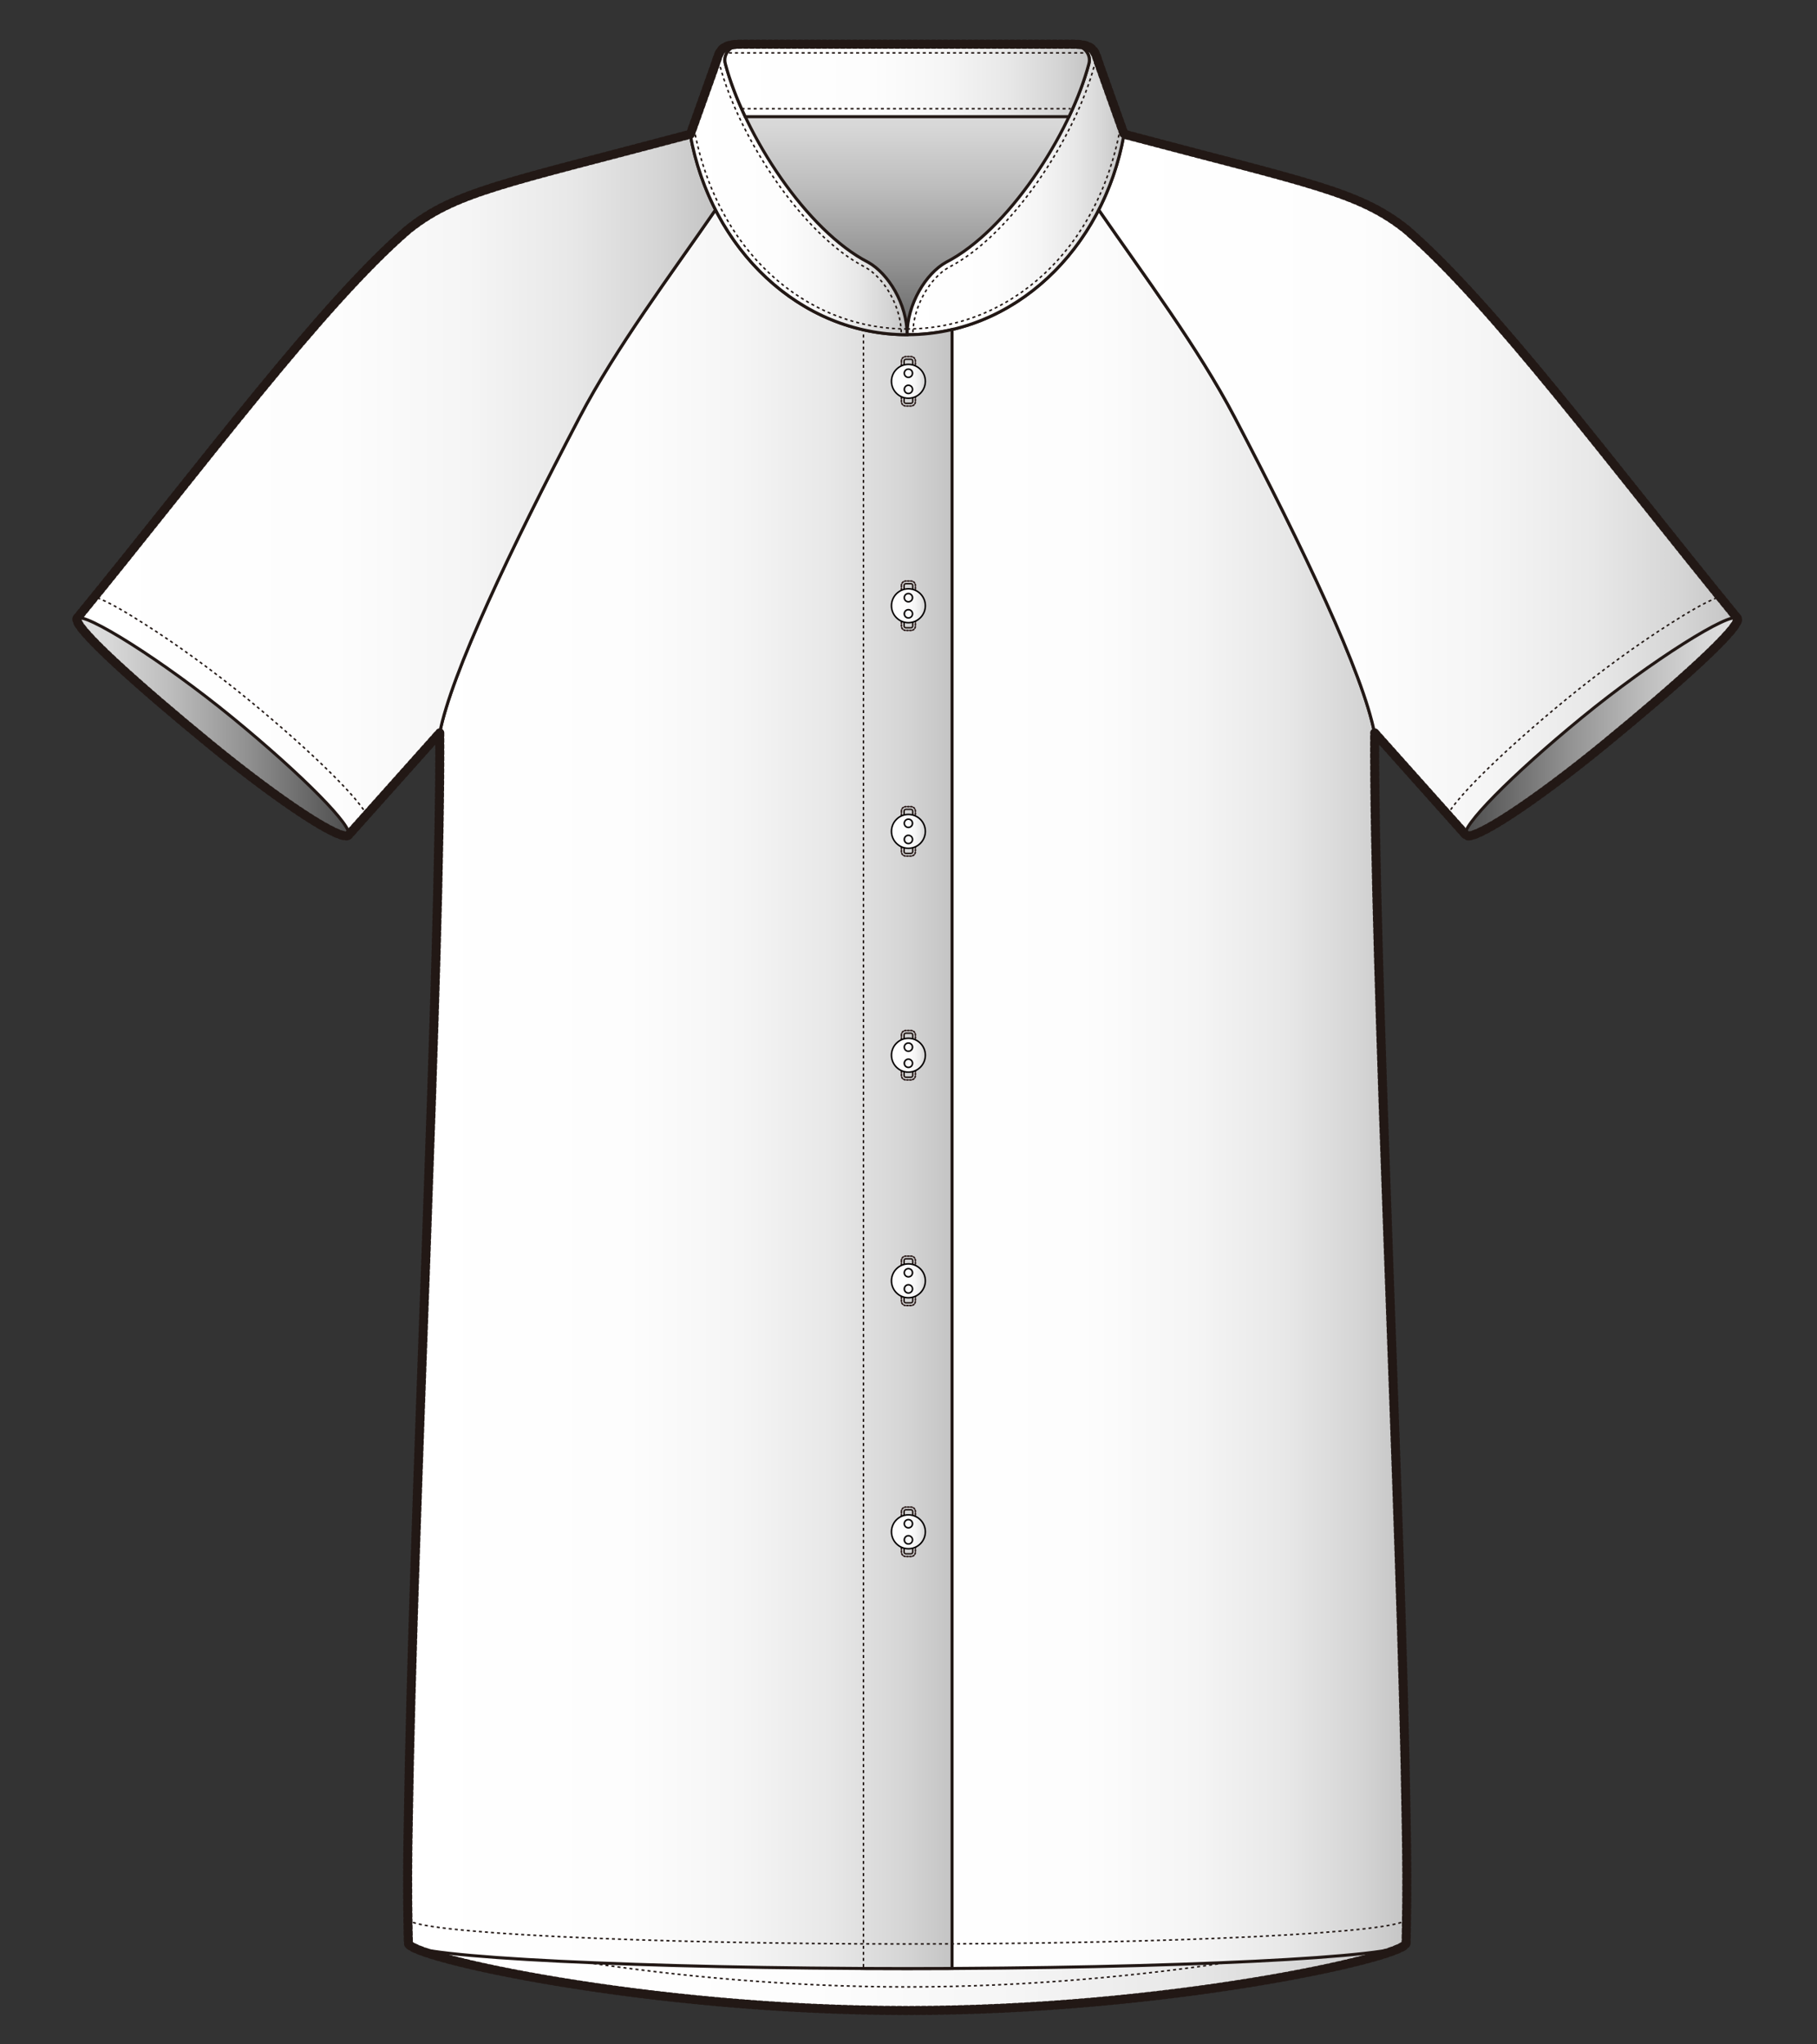 <?xml version="1.0" encoding="utf-8"?>
<!-- Generator: Adobe Illustrator 12.0.0, SVG Export Plug-In . SVG Version: 6.00 Build 51448)  -->
<!DOCTYPE svg PUBLIC "-//W3C//DTD SVG 1.1//EN" "http://www.w3.org/Graphics/SVG/1.1/DTD/svg11.dtd">
<svg  version="1.1" id="レイヤー_1" xmlns="http://www.w3.org/2000/svg" xmlns:xlink="http://www.w3.org/1999/xlink" width="600" height="675" viewBox="0 0 600 675"
	 overflow="visible" enable-background="new 0 0 600 675" xml:space="preserve">
<rect x="0" y="0" width="600" height="675" fill="#333333" stroke="none"/>
<rect fill="none" width="600" height="675"/>
<g>
	<linearGradient id="XMLID_30_" gradientUnits="userSpaceOnUse" x1="134.554" y1="453.049" x2="464.523" y2="453.049">
		<stop  offset="0" style="stop-color:#FFFFFF"/>
		<stop  offset="0.405" style="stop-color:#FDFDFD"/>
		<stop  offset="0.612" style="stop-color:#F5F5F5"/>
		<stop  offset="0.774" style="stop-color:#E8E8E8"/>
		<stop  offset="0.912" style="stop-color:#D5D5D5"/>
		<stop  offset="1" style="stop-color:#C4C4C4"/>
	</linearGradient>
	<path fill="url(#XMLID_30_)" stroke="#221815" stroke-width="2" d="M453.91,242.13c-0.484,87.166-3.281,67.031-0.484,134.947
		c2.829,99.627,12.82,191.409,10.84,264.671c0,4.543-78.913,22.219-164.725,22.219c-85.814,0-164.729-17.676-164.729-22.219
		c-1.978-73.262,8.011-165.044,10.84-264.671c2.8-67.916,0.002-47.782-0.481-134.947"/>
	<path fill="none" stroke="#221815" stroke-width="0.5" stroke-dasharray="1" d="M406.186,647.842
		c-28.91,4.398-66.769,8.193-106.645,8.193c-39.505,0-77.028-3.725-105.834-8.07"/>
	<linearGradient id="XMLID_31_" gradientUnits="userSpaceOnUse" x1="298.957" y1="30.448" x2="298.957" y2="121.697">
		<stop  offset="0" style="stop-color:#E0E0E0"/>
		<stop  offset="0.128" style="stop-color:#D7D7D7"/>
		<stop  offset="0.343" style="stop-color:#BDBDBD"/>
		<stop  offset="0.619" style="stop-color:#929292"/>
		<stop  offset="0.941" style="stop-color:#585858"/>
		<stop  offset="1" style="stop-color:#4D4D4D"/>
	</linearGradient>
	<rect x="237.587" y="30.448" fill="url(#XMLID_31_)" stroke="#221815" width="122.739" height="91.249"/>
	<linearGradient id="XMLID_32_" gradientUnits="userSpaceOnUse" x1="284.697" y1="359.629" x2="464.477" y2="359.629">
		<stop  offset="0" style="stop-color:#FFFFFF"/>
		<stop  offset="0.405" style="stop-color:#FDFDFD"/>
		<stop  offset="0.612" style="stop-color:#F5F5F5"/>
		<stop  offset="0.774" style="stop-color:#E8E8E8"/>
		<stop  offset="0.912" style="stop-color:#D5D5D5"/>
		<stop  offset="1" style="stop-color:#C4C4C4"/>
	</linearGradient>
	<path fill="url(#XMLID_32_)" stroke="#221815" d="M453.911,242.129c-0.481,87.167,12.337,326.357,10.357,399.619
		c0,4.543-78.916,8.229-164.728,8.229c-4.974,0-9.926-0.013-14.839-0.037l-0.004-541.126c4.795,1.118,9.76,1.703,14.843,1.703
		c26.934,0,50.594-16.462,63.272-41.234c14.857,21.525,32.758,45.333,44.908,68.5C430.494,181.206,450.092,222.359,453.911,242.129z
		"/>
	<linearGradient id="XMLID_33_" gradientUnits="userSpaceOnUse" x1="362.817" y1="160.148" x2="573.627" y2="160.148">
		<stop  offset="0" style="stop-color:#FFFFFF"/>
		<stop  offset="0.405" style="stop-color:#FDFDFD"/>
		<stop  offset="0.612" style="stop-color:#F5F5F5"/>
		<stop  offset="0.774" style="stop-color:#E8E8E8"/>
		<stop  offset="0.912" style="stop-color:#D5D5D5"/>
		<stop  offset="1" style="stop-color:#C4C4C4"/>
	</linearGradient>
	<path fill="url(#XMLID_33_)" stroke="#221815" d="M573.627,204.229c-41.824-51.148-80.504-103.477-109.232-128.292
		c-15.738-12.577-31.859-15.174-93.251-31.485c-1.603,8.896-4.45,17.249-8.326,24.824c14.854,21.526,32.753,45.34,44.903,68.506
		c22.773,43.424,42.371,84.577,46.19,104.347l30.104,33.714L573.627,204.229z"/>
	
		<linearGradient id="XMLID_34_" gradientUnits="userSpaceOnUse" x1="8822.397" y1="240.058" x2="8912.297" y2="240.058" gradientTransform="matrix(-1 0 0 1 9396.15 0)">
		<stop  offset="0" style="stop-color:#E0E0E0"/>
		<stop  offset="0.128" style="stop-color:#D7D7D7"/>
		<stop  offset="0.343" style="stop-color:#BDBDBD"/>
		<stop  offset="0.619" style="stop-color:#929292"/>
		<stop  offset="0.941" style="stop-color:#585858"/>
		<stop  offset="1" style="stop-color:#4D4D4D"/>
	</linearGradient>
	<path fill="url(#XMLID_34_)" stroke="#221815" d="M522.336,236.937c-23.197,19.003-40.354,36.422-38.318,38.907
		c2.034,2.484,22.49-10.905,45.692-29.909c23.198-19.004,45.955-39.223,43.917-41.706
		C571.592,201.744,545.541,217.932,522.336,236.937z"/>
	<linearGradient id="XMLID_35_" gradientUnits="userSpaceOnUse" x1="299.541" y1="62.624" x2="371.144" y2="62.624">
		<stop  offset="0" style="stop-color:#FFFFFF"/>
		<stop  offset="0.405" style="stop-color:#FDFDFD"/>
		<stop  offset="0.612" style="stop-color:#F5F5F5"/>
		<stop  offset="0.774" style="stop-color:#E8E8E8"/>
		<stop  offset="0.912" style="stop-color:#D5D5D5"/>
		<stop  offset="1" style="stop-color:#C4C4C4"/>
	</linearGradient>
	<path fill="url(#XMLID_35_)" stroke="#221815" d="M354.174,14.732c7.586,0,7.313,2.628,8.938,7.187l8.032,22.533
		c-6.839,37.993-36.431,66.064-71.603,66.064c0-10.165,6.235-20.202,12.836-23.905c20.248-10.377,40.903-41.952,47.178-65.536
		C360.525,17.448,357.164,14.733,354.174,14.732L354.174,14.732z"/>
	<linearGradient id="XMLID_36_" gradientUnits="userSpaceOnUse" x1="134.604" y1="359.629" x2="314.384" y2="359.629">
		<stop  offset="0" style="stop-color:#FFFFFF"/>
		<stop  offset="0.405" style="stop-color:#FDFDFD"/>
		<stop  offset="0.612" style="stop-color:#F5F5F5"/>
		<stop  offset="0.774" style="stop-color:#E8E8E8"/>
		<stop  offset="0.912" style="stop-color:#D5D5D5"/>
		<stop  offset="1" style="stop-color:#C4C4C4"/>
	</linearGradient>
	<path fill="url(#XMLID_36_)" stroke="#221815" d="M145.168,242.129c0.484,87.167-12.334,326.357-10.356,399.619
		c0,4.543,78.917,8.229,164.729,8.229c4.973,0,9.924-0.013,14.838-0.037l0.005-541.126c-4.795,1.118-9.763,1.703-14.843,1.703
		c-26.936,0-50.596-16.462-63.273-41.234c-14.858,21.525-32.757,45.333-44.906,68.5
		C168.586,181.206,148.988,222.359,145.168,242.129z"/>
	<path fill="none" stroke="#221815" stroke-width="0.5" stroke-dasharray="1" d="M134.812,633.631
		c0,4.544,78.917,8.229,164.729,8.229s164.728-3.685,164.728-8.229"/>
	
		<line fill="none" stroke="#221815" stroke-width="0.5" stroke-dasharray="1" x1="285.129" y1="108.445" x2="285.129" y2="649.496"/>
	<circle fill="#FFFFFF" stroke="#221815" cx="299.97" cy="200.001" r="4.946"/>
	<circle fill="#FFFFFF" stroke="#221815" cx="299.968" cy="274.493" r="4.948"/>
	<circle fill="#FFFFFF" stroke="#221815" cx="299.97" cy="348.404" r="4.946"/>
	<circle fill="#FFFFFF" stroke="#221815" cx="299.97" cy="422.896" r="4.946"/>
	<circle fill="#FFFFFF" stroke="#221815" cx="299.97" cy="505.759" r="4.946"/>
	<linearGradient id="XMLID_37_" gradientUnits="userSpaceOnUse" x1="25.452" y1="160.148" x2="236.263" y2="160.148">
		<stop  offset="0" style="stop-color:#FFFFFF"/>
		<stop  offset="0.405" style="stop-color:#FDFDFD"/>
		<stop  offset="0.612" style="stop-color:#F5F5F5"/>
		<stop  offset="0.774" style="stop-color:#E8E8E8"/>
		<stop  offset="0.912" style="stop-color:#D5D5D5"/>
		<stop  offset="1" style="stop-color:#C4C4C4"/>
	</linearGradient>
	<path fill="url(#XMLID_37_)" stroke="#221815" d="M25.452,204.229c41.825-51.148,80.506-103.477,109.234-128.292
		c15.738-12.577,31.859-15.174,93.251-31.485c1.601,8.896,4.449,17.249,8.325,24.824c-14.855,21.526-32.752,45.34-44.902,68.506
		c-22.775,43.424-42.373,84.577-46.193,104.347l-30.103,33.714L25.452,204.229z"/>
	<linearGradient id="XMLID_38_" gradientUnits="userSpaceOnUse" x1="25.325" y1="240.058" x2="115.226" y2="240.058">
		<stop  offset="0" style="stop-color:#E0E0E0"/>
		<stop  offset="0.128" style="stop-color:#D7D7D7"/>
		<stop  offset="0.343" style="stop-color:#BDBDBD"/>
		<stop  offset="0.619" style="stop-color:#929292"/>
		<stop  offset="0.941" style="stop-color:#585858"/>
		<stop  offset="1" style="stop-color:#4D4D4D"/>
	</linearGradient>
	<path fill="url(#XMLID_38_)" stroke="#221815" d="M76.744,236.937c23.198,19.003,40.354,36.422,38.318,38.907
		c-2.033,2.484-22.489-10.905-45.691-29.909c-23.2-19.004-45.955-39.223-43.919-41.706C27.49,201.744,53.541,217.932,76.744,236.937
		z"/>
	<g>
		
			<path fill="none" stroke="#2A1A19" stroke-width="0.5" stroke-linecap="round" stroke-linejoin="round" stroke-dasharray="0.5" d="
			M297.662,119.186v13.425c0,0.796,0.647,1.445,1.45,1.445l1.719,0.001c0.797,0,1.448-0.649,1.448-1.446v-13.425
			c0-0.797-0.651-1.445-1.448-1.445l-1.719-0.001C298.309,117.739,297.662,118.388,297.662,119.186z"/>
		<path fill="none" stroke="#221815" stroke-width="0.5" stroke-linecap="round" stroke-linejoin="round" d="M299.111,133.169
			c-0.31,0-0.564-0.251-0.564-0.559v-13.425c0-0.308,0.255-0.559,0.564-0.559h1.719c0.311,0,0.561,0.251,0.561,0.559v13.425
			c0,0.307-0.25,0.559-0.561,0.559H299.111z"/>
		<linearGradient id="XMLID_39_" gradientUnits="userSpaceOnUse" x1="294.377" y1="125.897" x2="305.563" y2="125.897">
			<stop  offset="0" style="stop-color:#FFFFFF"/>
			<stop  offset="0.515" style="stop-color:#FDFDFD"/>
			<stop  offset="0.7" style="stop-color:#F6F6F6"/>
			<stop  offset="0.833" style="stop-color:#EBEBEB"/>
			<stop  offset="0.939" style="stop-color:#DADADA"/>
			<stop  offset="1" style="stop-color:#CCCCCC"/>
		</linearGradient>
		<path fill="url(#XMLID_39_)" stroke="#040000" stroke-width="0.5" stroke-linecap="round" stroke-linejoin="round" d="
			M299.968,131.491c-3.083,0-5.591-2.503-5.591-5.593s2.508-5.595,5.591-5.595c3.092,0,5.595,2.505,5.595,5.595
			S303.06,131.491,299.968,131.491z"/>
		<linearGradient id="XMLID_40_" gradientUnits="userSpaceOnUse" x1="298.607" y1="123.233" x2="301.332" y2="123.233">
			<stop  offset="0" style="stop-color:#FFFFFF"/>
			<stop  offset="0.515" style="stop-color:#FDFDFD"/>
			<stop  offset="0.7" style="stop-color:#F6F6F6"/>
			<stop  offset="0.833" style="stop-color:#EBEBEB"/>
			<stop  offset="0.939" style="stop-color:#DADADA"/>
			<stop  offset="1" style="stop-color:#CCCCCC"/>
		</linearGradient>
		
			<circle fill="url(#XMLID_40_)" stroke="#040000" stroke-width="0.5" stroke-linecap="round" stroke-linejoin="round" cx="299.97" cy="123.232" r="1.362"/>
		
			<linearGradient id="XMLID_41_" gradientUnits="userSpaceOnUse" x1="9234.445" y1="-14250.069" x2="9237.172" y2="-14250.069" gradientTransform="matrix(-1 0 0 -1 9535.779 -14121.508)">
			<stop  offset="0" style="stop-color:#FFFFFF"/>
			<stop  offset="0.515" style="stop-color:#FDFDFD"/>
			<stop  offset="0.7" style="stop-color:#F6F6F6"/>
			<stop  offset="0.833" style="stop-color:#EBEBEB"/>
			<stop  offset="0.939" style="stop-color:#DADADA"/>
			<stop  offset="1" style="stop-color:#CCCCCC"/>
		</linearGradient>
		<path fill="url(#XMLID_41_)" stroke="#040000" stroke-width="0.5" stroke-linecap="round" stroke-linejoin="round" d="
			M298.607,128.563c0-0.752,0.61-1.364,1.36-1.364c0.759,0,1.366,0.612,1.366,1.364c0,0.753-0.607,1.362-1.366,1.362
			C299.218,129.925,298.607,129.315,298.607,128.563z"/>
	</g>
	<g>
		
			<path fill="none" stroke="#2A1A19" stroke-width="0.5" stroke-linecap="round" stroke-linejoin="round" stroke-dasharray="0.5" d="
			M297.662,193.29v13.426c0,0.796,0.647,1.445,1.45,1.445l1.719,0c0.797,0,1.448-0.648,1.448-1.445V193.29
			c0-0.797-0.651-1.445-1.448-1.445l-1.719-0.001C298.309,191.844,297.662,192.493,297.662,193.29z"/>
		<path fill="none" stroke="#221815" stroke-width="0.5" stroke-linecap="round" stroke-linejoin="round" d="M299.111,207.273
			c-0.31,0-0.564-0.251-0.564-0.558V193.29c0-0.309,0.255-0.559,0.564-0.559h1.719c0.311,0,0.561,0.25,0.561,0.559v13.426
			c0,0.307-0.25,0.558-0.561,0.558H299.111z"/>
		<linearGradient id="XMLID_42_" gradientUnits="userSpaceOnUse" x1="294.377" y1="200.002" x2="305.563" y2="200.002">
			<stop  offset="0" style="stop-color:#FFFFFF"/>
			<stop  offset="0.515" style="stop-color:#FDFDFD"/>
			<stop  offset="0.7" style="stop-color:#F6F6F6"/>
			<stop  offset="0.833" style="stop-color:#EBEBEB"/>
			<stop  offset="0.939" style="stop-color:#DADADA"/>
			<stop  offset="1" style="stop-color:#CCCCCC"/>
		</linearGradient>
		<path fill="url(#XMLID_42_)" stroke="#040000" stroke-width="0.5" stroke-linecap="round" stroke-linejoin="round" d="
			M299.968,205.596c-3.083,0-5.591-2.504-5.591-5.593s2.508-5.594,5.591-5.594c3.092,0,5.595,2.505,5.595,5.594
			S303.06,205.596,299.968,205.596z"/>
		<linearGradient id="XMLID_43_" gradientUnits="userSpaceOnUse" x1="298.607" y1="197.337" x2="301.332" y2="197.337">
			<stop  offset="0" style="stop-color:#FFFFFF"/>
			<stop  offset="0.515" style="stop-color:#FDFDFD"/>
			<stop  offset="0.7" style="stop-color:#F6F6F6"/>
			<stop  offset="0.833" style="stop-color:#EBEBEB"/>
			<stop  offset="0.939" style="stop-color:#DADADA"/>
			<stop  offset="1" style="stop-color:#CCCCCC"/>
		</linearGradient>
		
			<circle fill="url(#XMLID_43_)" stroke="#040000" stroke-width="0.5" stroke-linecap="round" stroke-linejoin="round" cx="299.97" cy="197.337" r="1.362"/>
		
			<linearGradient id="XMLID_44_" gradientUnits="userSpaceOnUse" x1="9234.445" y1="-14324.174" x2="9237.172" y2="-14324.174" gradientTransform="matrix(-1 0 0 -1 9535.779 -14121.508)">
			<stop  offset="0" style="stop-color:#FFFFFF"/>
			<stop  offset="0.515" style="stop-color:#FDFDFD"/>
			<stop  offset="0.7" style="stop-color:#F6F6F6"/>
			<stop  offset="0.833" style="stop-color:#EBEBEB"/>
			<stop  offset="0.939" style="stop-color:#DADADA"/>
			<stop  offset="1" style="stop-color:#CCCCCC"/>
		</linearGradient>
		<path fill="url(#XMLID_44_)" stroke="#040000" stroke-width="0.5" stroke-linecap="round" stroke-linejoin="round" d="
			M298.607,202.667c0-0.752,0.61-1.364,1.36-1.364c0.759,0,1.366,0.612,1.366,1.364c0,0.752-0.607,1.363-1.366,1.363
			C299.218,204.03,298.607,203.419,298.607,202.667z"/>
	</g>
	<g>
		
			<path fill="none" stroke="#2A1A19" stroke-width="0.5" stroke-linecap="round" stroke-linejoin="round" stroke-dasharray="0.5" d="
			M297.66,267.782v13.425c0,0.797,0.649,1.445,1.449,1.445l1.719,0.001c0.799,0,1.447-0.649,1.447-1.446v-13.425
			c0-0.798-0.648-1.445-1.447-1.445l-1.719-0.001C298.309,266.336,297.66,266.984,297.66,267.782z"/>
		<path fill="none" stroke="#221815" stroke-width="0.5" stroke-linecap="round" stroke-linejoin="round" d="M299.109,281.766
			c-0.308,0-0.564-0.251-0.564-0.559v-13.425c0-0.308,0.256-0.559,0.564-0.559h1.719c0.311,0,0.561,0.25,0.561,0.559v13.425
			c0,0.308-0.25,0.559-0.561,0.559H299.109z"/>
		<linearGradient id="XMLID_45_" gradientUnits="userSpaceOnUse" x1="294.375" y1="274.494" x2="305.56" y2="274.494">
			<stop  offset="0" style="stop-color:#FFFFFF"/>
			<stop  offset="0.515" style="stop-color:#FDFDFD"/>
			<stop  offset="0.7" style="stop-color:#F6F6F6"/>
			<stop  offset="0.833" style="stop-color:#EBEBEB"/>
			<stop  offset="0.939" style="stop-color:#DADADA"/>
			<stop  offset="1" style="stop-color:#CCCCCC"/>
		</linearGradient>
		<path fill="url(#XMLID_45_)" stroke="#040000" stroke-width="0.5" stroke-linecap="round" stroke-linejoin="round" d="
			M299.966,280.088c-3.082,0-5.591-2.504-5.591-5.593s2.509-5.594,5.591-5.594c3.093,0,5.595,2.505,5.595,5.594
			S303.059,280.088,299.966,280.088z"/>
		<linearGradient id="XMLID_46_" gradientUnits="userSpaceOnUse" x1="298.606" y1="271.83" x2="301.33" y2="271.83">
			<stop  offset="0" style="stop-color:#FFFFFF"/>
			<stop  offset="0.515" style="stop-color:#FDFDFD"/>
			<stop  offset="0.7" style="stop-color:#F6F6F6"/>
			<stop  offset="0.833" style="stop-color:#EBEBEB"/>
			<stop  offset="0.939" style="stop-color:#DADADA"/>
			<stop  offset="1" style="stop-color:#CCCCCC"/>
		</linearGradient>
		
			<circle fill="url(#XMLID_46_)" stroke="#040000" stroke-width="0.5" stroke-linecap="round" stroke-linejoin="round" cx="299.968" cy="271.829" r="1.362"/>
		
			<linearGradient id="XMLID_47_" gradientUnits="userSpaceOnUse" x1="9234.447" y1="-14398.666" x2="9237.174" y2="-14398.666" gradientTransform="matrix(-1 0 0 -1 9535.779 -14121.508)">
			<stop  offset="0" style="stop-color:#FFFFFF"/>
			<stop  offset="0.515" style="stop-color:#FDFDFD"/>
			<stop  offset="0.7" style="stop-color:#F6F6F6"/>
			<stop  offset="0.833" style="stop-color:#EBEBEB"/>
			<stop  offset="0.939" style="stop-color:#DADADA"/>
			<stop  offset="1" style="stop-color:#CCCCCC"/>
		</linearGradient>
		<path fill="url(#XMLID_47_)" stroke="#040000" stroke-width="0.5" stroke-linecap="round" stroke-linejoin="round" d="
			M298.605,277.159c0-0.753,0.61-1.364,1.36-1.364c0.757,0,1.366,0.611,1.366,1.364c0,0.752-0.609,1.363-1.366,1.363
			C299.216,278.522,298.605,277.912,298.605,277.159z"/>
	</g>
	<g>
		
			<path fill="none" stroke="#2A1A19" stroke-width="0.5" stroke-linecap="round" stroke-linejoin="round" stroke-dasharray="0.5" d="
			M297.662,341.692v13.425c0,0.797,0.647,1.445,1.45,1.445l1.719,0.001c0.797,0,1.448-0.648,1.448-1.446v-13.425
			c0-0.798-0.651-1.446-1.448-1.446l-1.719-0.001C298.309,340.245,297.662,340.895,297.662,341.692z"/>
		<path fill="none" stroke="#221815" stroke-width="0.5" stroke-linecap="round" stroke-linejoin="round" d="M299.111,355.676
			c-0.31,0-0.564-0.252-0.564-0.559v-13.425c0-0.309,0.255-0.559,0.564-0.559h1.719c0.311,0,0.561,0.25,0.561,0.559v13.425
			c0,0.307-0.25,0.559-0.561,0.559H299.111z"/>
		<linearGradient id="XMLID_48_" gradientUnits="userSpaceOnUse" x1="294.377" y1="348.404" x2="305.563" y2="348.404">
			<stop  offset="0" style="stop-color:#FFFFFF"/>
			<stop  offset="0.515" style="stop-color:#FDFDFD"/>
			<stop  offset="0.7" style="stop-color:#F6F6F6"/>
			<stop  offset="0.833" style="stop-color:#EBEBEB"/>
			<stop  offset="0.939" style="stop-color:#DADADA"/>
			<stop  offset="1" style="stop-color:#CCCCCC"/>
		</linearGradient>
		<path fill="url(#XMLID_48_)" stroke="#040000" stroke-width="0.5" stroke-linecap="round" stroke-linejoin="round" d="
			M299.968,353.998c-3.083,0-5.591-2.504-5.591-5.594c0-3.089,2.508-5.594,5.591-5.594c3.092,0,5.595,2.505,5.595,5.594
			C305.563,351.494,303.06,353.998,299.968,353.998z"/>
		<linearGradient id="XMLID_49_" gradientUnits="userSpaceOnUse" x1="298.607" y1="345.74" x2="301.332" y2="345.74">
			<stop  offset="0" style="stop-color:#FFFFFF"/>
			<stop  offset="0.515" style="stop-color:#FDFDFD"/>
			<stop  offset="0.7" style="stop-color:#F6F6F6"/>
			<stop  offset="0.833" style="stop-color:#EBEBEB"/>
			<stop  offset="0.939" style="stop-color:#DADADA"/>
			<stop  offset="1" style="stop-color:#CCCCCC"/>
		</linearGradient>
		
			<circle fill="url(#XMLID_49_)" stroke="#040000" stroke-width="0.5" stroke-linecap="round" stroke-linejoin="round" cx="299.97" cy="345.74" r="1.362"/>
		
			<linearGradient id="XMLID_50_" gradientUnits="userSpaceOnUse" x1="9234.445" y1="-14472.576" x2="9237.172" y2="-14472.576" gradientTransform="matrix(-1 0 0 -1 9535.779 -14121.508)">
			<stop  offset="0" style="stop-color:#FFFFFF"/>
			<stop  offset="0.515" style="stop-color:#FDFDFD"/>
			<stop  offset="0.7" style="stop-color:#F6F6F6"/>
			<stop  offset="0.833" style="stop-color:#EBEBEB"/>
			<stop  offset="0.939" style="stop-color:#DADADA"/>
			<stop  offset="1" style="stop-color:#CCCCCC"/>
		</linearGradient>
		<path fill="url(#XMLID_50_)" stroke="#040000" stroke-width="0.5" stroke-linecap="round" stroke-linejoin="round" d="
			M298.607,351.069c0-0.753,0.61-1.364,1.36-1.364c0.759,0,1.366,0.611,1.366,1.364c0,0.752-0.607,1.362-1.366,1.362
			C299.218,352.432,298.607,351.821,298.607,351.069z"/>
	</g>
	<g>
		
			<path fill="none" stroke="#2A1A19" stroke-width="0.5" stroke-linecap="round" stroke-linejoin="round" stroke-dasharray="0.5" d="
			M297.662,416.186v13.426c0,0.796,0.647,1.444,1.45,1.444l1.719,0.001c0.797,0,1.448-0.648,1.448-1.445v-13.426
			c0-0.797-0.651-1.445-1.448-1.445l-1.719-0.001C298.309,414.739,297.662,415.389,297.662,416.186z"/>
		<path fill="none" stroke="#221815" stroke-width="0.5" stroke-linecap="round" stroke-linejoin="round" d="M299.111,430.17
			c-0.31,0-0.564-0.253-0.564-0.559v-13.426c0-0.308,0.255-0.559,0.564-0.559h1.719c0.311,0,0.561,0.251,0.561,0.559v13.426
			c0,0.306-0.25,0.559-0.561,0.559H299.111z"/>
		<linearGradient id="XMLID_51_" gradientUnits="userSpaceOnUse" x1="294.377" y1="422.897" x2="305.563" y2="422.897">
			<stop  offset="0" style="stop-color:#FFFFFF"/>
			<stop  offset="0.515" style="stop-color:#FDFDFD"/>
			<stop  offset="0.7" style="stop-color:#F6F6F6"/>
			<stop  offset="0.833" style="stop-color:#EBEBEB"/>
			<stop  offset="0.939" style="stop-color:#DADADA"/>
			<stop  offset="1" style="stop-color:#CCCCCC"/>
		</linearGradient>
		<path fill="url(#XMLID_51_)" stroke="#040000" stroke-width="0.5" stroke-linecap="round" stroke-linejoin="round" d="
			M299.968,428.491c-3.083,0-5.591-2.505-5.591-5.594s2.508-5.594,5.591-5.594c3.092,0,5.595,2.505,5.595,5.594
			S303.06,428.491,299.968,428.491z"/>
		<linearGradient id="XMLID_52_" gradientUnits="userSpaceOnUse" x1="298.607" y1="420.233" x2="301.332" y2="420.233">
			<stop  offset="0" style="stop-color:#FFFFFF"/>
			<stop  offset="0.515" style="stop-color:#FDFDFD"/>
			<stop  offset="0.7" style="stop-color:#F6F6F6"/>
			<stop  offset="0.833" style="stop-color:#EBEBEB"/>
			<stop  offset="0.939" style="stop-color:#DADADA"/>
			<stop  offset="1" style="stop-color:#CCCCCC"/>
		</linearGradient>
		
			<circle fill="url(#XMLID_52_)" stroke="#040000" stroke-width="0.5" stroke-linecap="round" stroke-linejoin="round" cx="299.97" cy="420.233" r="1.362"/>
		
			<linearGradient id="XMLID_53_" gradientUnits="userSpaceOnUse" x1="9234.445" y1="-14547.07" x2="9237.172" y2="-14547.07" gradientTransform="matrix(-1 0 0 -1 9535.779 -14121.508)">
			<stop  offset="0" style="stop-color:#FFFFFF"/>
			<stop  offset="0.515" style="stop-color:#FDFDFD"/>
			<stop  offset="0.7" style="stop-color:#F6F6F6"/>
			<stop  offset="0.833" style="stop-color:#EBEBEB"/>
			<stop  offset="0.939" style="stop-color:#DADADA"/>
			<stop  offset="1" style="stop-color:#CCCCCC"/>
		</linearGradient>
		<path fill="url(#XMLID_53_)" stroke="#040000" stroke-width="0.5" stroke-linecap="round" stroke-linejoin="round" d="
			M298.607,425.563c0-0.752,0.61-1.363,1.36-1.363c0.759,0,1.366,0.611,1.366,1.363s-0.607,1.362-1.366,1.362
			C299.218,426.925,298.607,426.314,298.607,425.563z"/>
	</g>
	<g>
		
			<path fill="none" stroke="#2A1A19" stroke-width="0.5" stroke-linecap="round" stroke-linejoin="round" stroke-dasharray="0.5" d="
			M297.662,499.048v13.425c0,0.797,0.647,1.445,1.45,1.445l1.719,0.001c0.797,0,1.448-0.649,1.448-1.446v-13.425
			c0-0.798-0.651-1.445-1.448-1.445l-1.719-0.002C298.309,497.601,297.662,498.25,297.662,499.048z"/>
		<path fill="none" stroke="#221815" stroke-width="0.5" stroke-linecap="round" stroke-linejoin="round" d="M299.111,513.031
			c-0.31,0-0.564-0.252-0.564-0.559v-13.425c0-0.308,0.255-0.56,0.564-0.56h1.719c0.311,0,0.561,0.252,0.561,0.56v13.425
			c0,0.307-0.25,0.559-0.561,0.559H299.111z"/>
		<linearGradient id="XMLID_54_" gradientUnits="userSpaceOnUse" x1="294.377" y1="505.76" x2="305.563" y2="505.76">
			<stop  offset="0" style="stop-color:#FFFFFF"/>
			<stop  offset="0.515" style="stop-color:#FDFDFD"/>
			<stop  offset="0.7" style="stop-color:#F6F6F6"/>
			<stop  offset="0.833" style="stop-color:#EBEBEB"/>
			<stop  offset="0.939" style="stop-color:#DADADA"/>
			<stop  offset="1" style="stop-color:#CCCCCC"/>
		</linearGradient>
		<path fill="url(#XMLID_54_)" stroke="#040000" stroke-width="0.5" stroke-linecap="round" stroke-linejoin="round" d="
			M299.968,511.354c-3.083,0-5.591-2.505-5.591-5.594s2.508-5.595,5.591-5.595c3.092,0,5.595,2.506,5.595,5.595
			S303.06,511.354,299.968,511.354z"/>
		<linearGradient id="XMLID_55_" gradientUnits="userSpaceOnUse" x1="298.607" y1="503.095" x2="301.332" y2="503.095">
			<stop  offset="0" style="stop-color:#FFFFFF"/>
			<stop  offset="0.515" style="stop-color:#FDFDFD"/>
			<stop  offset="0.7" style="stop-color:#F6F6F6"/>
			<stop  offset="0.833" style="stop-color:#EBEBEB"/>
			<stop  offset="0.939" style="stop-color:#DADADA"/>
			<stop  offset="1" style="stop-color:#CCCCCC"/>
		</linearGradient>
		
			<circle fill="url(#XMLID_55_)" stroke="#040000" stroke-width="0.5" stroke-linecap="round" stroke-linejoin="round" cx="299.97" cy="503.095" r="1.362"/>
		
			<linearGradient id="XMLID_56_" gradientUnits="userSpaceOnUse" x1="9234.445" y1="-14629.932" x2="9237.172" y2="-14629.932" gradientTransform="matrix(-1 0 0 -1 9535.779 -14121.508)">
			<stop  offset="0" style="stop-color:#FFFFFF"/>
			<stop  offset="0.515" style="stop-color:#FDFDFD"/>
			<stop  offset="0.7" style="stop-color:#F6F6F6"/>
			<stop  offset="0.833" style="stop-color:#EBEBEB"/>
			<stop  offset="0.939" style="stop-color:#DADADA"/>
			<stop  offset="1" style="stop-color:#CCCCCC"/>
		</linearGradient>
		<path fill="url(#XMLID_56_)" stroke="#040000" stroke-width="0.5" stroke-linecap="round" stroke-linejoin="round" d="
			M298.607,508.424c0-0.752,0.61-1.364,1.36-1.364c0.759,0,1.366,0.612,1.366,1.364c0,0.753-0.607,1.363-1.366,1.363
			C299.218,509.787,298.607,509.177,298.607,508.424z"/>
	</g>
	<linearGradient id="XMLID_57_" gradientUnits="userSpaceOnUse" x1="227.938" y1="62.624" x2="299.541" y2="62.624">
		<stop  offset="0" style="stop-color:#FFFFFF"/>
		<stop  offset="0.405" style="stop-color:#FDFDFD"/>
		<stop  offset="0.612" style="stop-color:#F5F5F5"/>
		<stop  offset="0.774" style="stop-color:#E8E8E8"/>
		<stop  offset="0.912" style="stop-color:#D5D5D5"/>
		<stop  offset="1" style="stop-color:#C4C4C4"/>
	</linearGradient>
	<path fill="url(#XMLID_57_)" stroke="#221815" d="M244.906,14.732c-7.587,0-7.313,2.628-8.938,7.187l-8.031,22.533
		c6.84,37.993,36.429,66.064,71.603,66.064c0-10.165-6.236-20.202-12.838-23.905c-20.247-10.377-40.903-41.952-47.177-65.536
		C238.555,17.448,241.917,14.733,244.906,14.732L244.906,14.732z"/>
	<path fill="none" stroke="#221815" stroke-width="0.5" stroke-dasharray="1" d="M238.496,16.315
		c-1.011,1.568-1.299,3.413-0.807,5.25c6.258,23.521,27.097,55.951,48.085,66.706c5.833,3.271,11.866,12.487,11.866,22.247"/>
	<linearGradient id="XMLID_58_" gradientUnits="userSpaceOnUse" x1="239.355" y1="26.632" x2="359.725" y2="26.632">
		<stop  offset="0" style="stop-color:#FFFFFF"/>
		<stop  offset="0.405" style="stop-color:#FDFDFD"/>
		<stop  offset="0.612" style="stop-color:#F5F5F5"/>
		<stop  offset="0.774" style="stop-color:#E8E8E8"/>
		<stop  offset="0.912" style="stop-color:#D5D5D5"/>
		<stop  offset="1" style="stop-color:#C4C4C4"/>
	</linearGradient>
	<path fill="url(#XMLID_58_)" stroke="#221815" d="M246.085,38.53c-2.844-6.006-5.094-11.949-6.56-17.456
		c-0.971-3.627,2.392-6.342,5.38-6.342l0,0v0h109.268v0l0,0c2.99,0,6.352,2.715,5.381,6.342c-1.465,5.508-3.715,11.451-6.56,17.458
		L246.085,38.53z"/>
	<path fill="none" stroke="#221815" stroke-width="0.5" stroke-dasharray="1" d="M477.92,269.02
		c1.754-2.89,5.106-7.004,11.61-13.478c7.294-7.255,17.158-16.041,27.78-24.742c11.061-9.059,23.588-18.164,34.372-24.98
		c6.271-3.965,11.62-7.174,16.105-8.751"/>
	<path fill="none" stroke="#221815" stroke-width="0.5" stroke-dasharray="1" d="M121.159,269.02
		c-1.753-2.89-5.104-7.004-11.609-13.478c-7.294-7.255-17.158-16.041-27.781-24.742c-11.06-9.059-23.588-18.164-34.371-24.98
		c-6.273-3.965-11.62-7.174-16.106-8.751"/>
	<path fill="none" stroke="#221815" stroke-width="0.5" stroke-dasharray="1" d="M299.541,108.615
		c-33.679,0-63.429-26.007-70.531-67.174"/>
	<path fill="none" stroke="#221815" stroke-width="0.5" stroke-dasharray="1" d="M299.541,108.615
		c33.678,0,63.427-26.007,70.529-67.174"/>
	<path fill="none" stroke="#221815" stroke-width="0.5" stroke-dasharray="1" d="M360.581,16.315c1.014,1.568,1.3,3.413,0.809,5.25
		c-6.258,23.521-27.099,55.951-48.085,66.706c-5.832,3.271-11.865,12.487-11.865,22.247"/>
	<line fill="none" stroke="#221815" stroke-width="0.5" stroke-dasharray="1" x1="240.709" y1="17.461" x2="358.621" y2="17.461"/>
	<line fill="none" stroke="#221815" stroke-width="0.5" stroke-dasharray="1" x1="244.872" y1="35.889" x2="353.587" y2="35.889"/>
	<path fill="none" stroke="#221815" stroke-width="3" stroke-linecap="round" stroke-linejoin="round" stroke-dasharray="1" d="
		M573.666,204.088c-41.824-51.149-80.504-103.478-109.232-128.292c-15.738-12.576-31.859-15.174-93.253-31.484l0,0l-1.072-3.012l0,0
		l0,0l-6.958-19.521c-0.878-2.462-1.21-4.354-2.518-5.581c-0.004-0.007-0.008-0.016-0.012-0.023l-0.005,0.006
		c-1.116-1.034-2.932-1.589-6.403-1.589v0.001H244.945V14.59c-3.475,0-5.29,0.557-6.406,1.591l-0.004-0.008
		c-0.006,0.009-0.011,0.021-0.017,0.029c-1.301,1.228-1.633,3.117-2.511,5.575L229.049,41.3l0,0l0,0l-1.073,3.012l0,0
		c-61.393,16.311-77.513,18.908-93.25,31.484c-28.73,24.814-67.41,77.143-109.235,128.292c-2.038,2.483,20.72,22.7,43.918,41.705
		c23.203,19.004,43.658,32.394,45.691,29.909c0,0,0.002-0.001,0.002-0.002v0.002l6.095-6.825l0.001,0.001l-0.001-0.001l24.01-26.89
		c0.415,74.634-8.923,260.711-10.377,358.665c-0.265,12.525-0.316,24.636-0.081,36.295c0.027,1.617,0.061,3.176,0.1,4.659
		c0,4.544,78.916,22.219,164.729,22.219c84.96,0,163.147-17.323,164.69-22.077c0.018-0.048,0.039-0.095,0.039-0.142
		c0.044-1.615,0.079-3.314,0.108-5.087c0.223-11.415,0.171-23.264-0.084-35.507c-1.436-97.858-10.796-284.3-10.382-359.025
		l24.01,26.89v0.001v-0.001l6.095,6.825V275.7c0,0.001,0,0.002,0,0.002c2.034,2.484,22.49-10.905,45.692-29.909
		C552.947,226.788,575.703,206.571,573.666,204.088z"/>
</g>
</svg>
